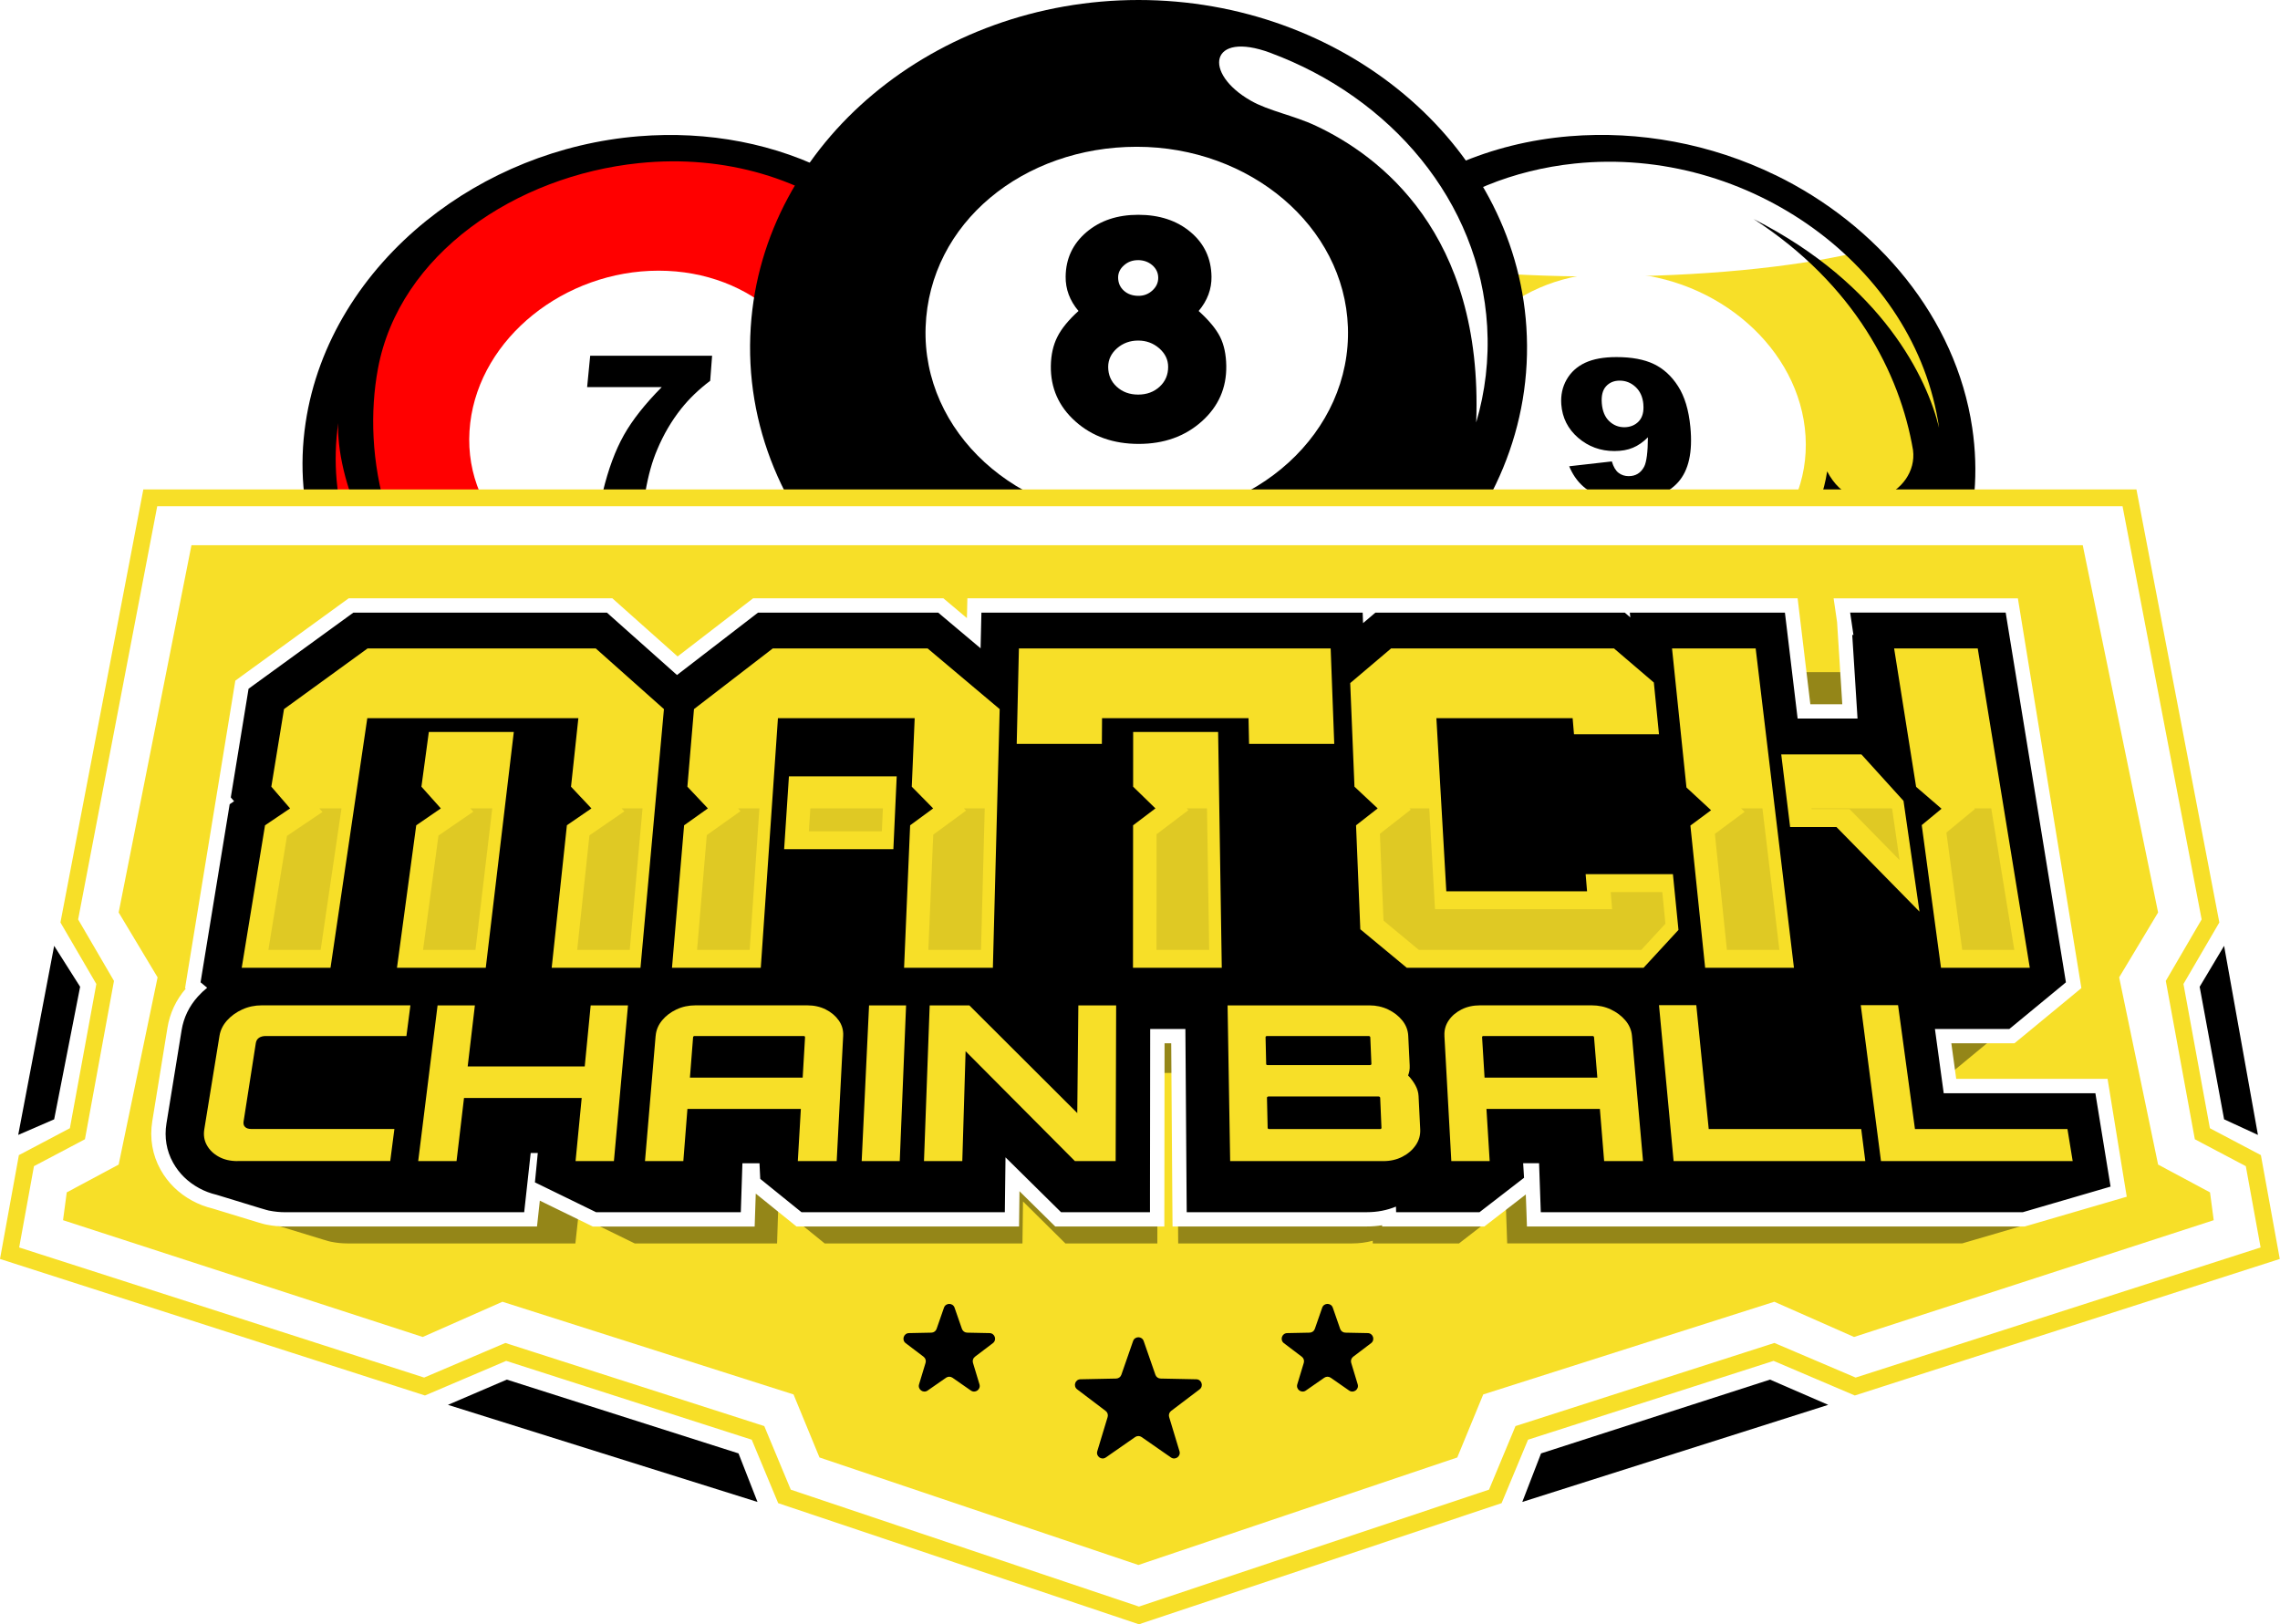 <svg width="407" height="290" viewBox="0 0 407 290" fill="none" xmlns="http://www.w3.org/2000/svg">
<path fill-rule="evenodd" clip-rule="evenodd" d="M286.103 26.467C316.882 26.467 344.999 48.166 349.107 76.373C353.463 106.294 329.426 131.915 295.176 131.915C260.926 131.915 232.477 106.294 231.689 76.373C230.949 48.173 255.324 26.467 286.103 26.467Z" fill="#F7DF28"/>
<path fill-rule="evenodd" clip-rule="evenodd" d="M339.607 107.014C330.334 121.197 313.233 130.636 292.612 130.636C271.992 130.636 253.266 121.197 241.552 107.014C253.923 104.055 271.093 102.229 290.164 102.229C309.236 102.229 326.717 104.055 339.6 107.014M283.547 25.189C302.079 25.189 319.45 32.94 331.302 45.118C319.865 47.745 303.704 49.377 285.628 49.377C267.552 49.377 251.115 47.745 239.221 45.118C248.978 32.94 265.014 25.189 283.547 25.189Z" fill="white"/>
<path fill-rule="evenodd" clip-rule="evenodd" d="M326.163 84.152C331.128 93.695 342.469 88.011 341.493 80.37C339.177 66.664 331.038 50.773 313.038 39.107C336.121 50.828 344.024 67.611 346.14 76.38C342.019 47.509 312.042 25.955 281.097 29.198C259.163 31.494 240.423 45.684 240.153 66.546C239.96 81.946 247.359 103.722 268.733 119.218C244.911 105.776 235.783 85.3 234.642 76.38C235.472 104.745 262.475 128.969 294.914 128.969C297.396 128.969 305.376 128.263 314.283 124.771C301.193 129.176 286.505 128.409 271.644 121.493C271.644 121.493 279.887 124.004 286.166 122.773C290.156 121.991 290.834 116.528 289.506 112.006C289.216 111.017 288.766 110.111 288.185 109.261C289.852 109.468 291.539 109.579 293.254 109.579C310.659 109.579 323.971 98.598 326.163 84.152ZM316.904 31.245C335.166 40.131 349.142 56.713 352.06 76.373C356.741 107.85 331.508 134.881 295.418 134.881C259.329 134.881 229.449 107.843 228.716 76.373C228.377 61.775 234.407 48.892 244.337 39.612C253.451 31.093 265.96 25.498 280.171 24.323C292.59 23.293 305.404 25.658 316.897 31.252L316.904 31.245Z" fill="black"/>
<path fill-rule="evenodd" clip-rule="evenodd" d="M288.012 48.712C305.072 48.712 320.347 60.904 322.173 76.373C324.061 92.347 310.984 105.679 292.908 105.679C274.832 105.679 259.46 92.347 258.603 76.373C257.773 60.904 270.946 48.712 288.005 48.712" fill="white"/>
<path d="M293.357 72.189C293.24 70.862 292.77 69.831 291.954 69.078C291.144 68.331 290.197 67.957 289.125 67.957C288.116 67.957 287.307 68.296 286.691 68.974C286.076 69.651 285.827 70.668 285.937 72.023C286.048 73.379 286.484 74.451 287.244 75.177C287.998 75.903 288.904 76.276 289.941 76.276C290.979 76.276 291.891 75.916 292.548 75.211C293.198 74.506 293.468 73.496 293.35 72.189M280.115 83.246L287.728 82.382C288.005 83.336 288.406 84.021 288.918 84.415C289.436 84.816 290.045 85.01 290.737 85.01C291.981 85.01 292.894 84.45 293.496 83.323C293.924 82.486 294.153 80.736 294.166 78.074C293.323 78.925 292.438 79.54 291.497 79.934C290.564 80.335 289.457 80.529 288.178 80.529C285.695 80.529 283.538 79.734 281.705 78.157C279.88 76.58 278.884 74.589 278.704 72.196C278.587 70.571 278.898 69.098 279.659 67.764C280.419 66.443 281.519 65.44 282.971 64.763C284.416 64.092 286.269 63.753 288.544 63.753C291.269 63.753 293.489 64.168 295.217 64.991C296.946 65.82 298.392 67.141 299.553 68.96C300.722 70.785 301.455 73.199 301.745 76.228C302.181 80.709 301.448 84.007 299.532 86.123C297.61 88.239 294.768 89.304 290.999 89.304C288.773 89.304 287.002 89.076 285.675 88.606C284.354 88.142 283.234 87.458 282.321 86.573C281.401 85.681 280.661 84.567 280.108 83.233L280.115 83.246Z" fill="black"/>
<path fill-rule="evenodd" clip-rule="evenodd" d="M119.468 26.439C149.763 26.439 173.717 47.793 172.935 75.515C172.105 104.897 144.113 130.034 110.458 130.034C76.802 130.034 53.18 104.89 57.461 75.508C61.506 47.786 89.173 26.439 119.468 26.439Z" fill="#FF0000"/>
<path fill-rule="evenodd" clip-rule="evenodd" d="M149.043 83.156C152.3 92.526 164.415 86.946 164.768 79.436C164.837 65.972 159.54 50.351 143.822 38.872C164.526 50.4 169.436 66.899 170.017 75.515C170.902 47.136 145.088 25.927 114.081 29.122C92.105 31.376 71.256 45.338 67.459 65.855C64.666 80.985 68.254 102.366 86.635 117.579C65.495 104.386 59.991 84.283 60.378 75.522C56.402 103.376 78.841 127.15 110.706 127.15C113.14 127.15 121.106 126.451 130.449 123.035C116.833 127.357 102.539 126.604 89.11 119.82C94.974 121.701 105.506 122.261 107.753 114.302C108.556 111.453 108.431 109.765 107.435 107.822C109.04 108.023 110.678 108.133 112.359 108.133C129.467 108.133 144.424 97.353 149.043 83.17M148.967 31.141C165.418 39.889 176.33 56.188 175.839 75.515C175.058 106.425 145.648 132.945 110.194 132.945C74.748 132.945 49.95 106.425 54.549 75.515C56.679 61.173 64.797 48.505 76.138 39.377C86.552 30.996 99.815 25.491 113.998 24.33C126.396 23.313 138.601 25.644 148.96 31.148L148.967 31.141Z" fill="black"/>
<path fill-rule="evenodd" clip-rule="evenodd" d="M117.56 48.326C134.342 48.326 147.287 60.309 146.451 75.516C145.586 91.206 130.456 104.296 112.691 104.296C94.927 104.296 82.078 91.206 83.939 75.516C85.743 60.309 100.777 48.326 117.56 48.326Z" fill="white"/>
<path d="M105.361 63.518H127.116L126.777 67.985C124.758 69.506 123.036 71.166 121.612 72.95C119.883 75.128 118.452 77.562 117.317 80.273C116.412 82.382 115.713 84.892 115.215 87.803H107.616C108.591 83.758 109.842 80.39 111.364 77.686C112.878 74.997 115.132 72.134 118.127 69.112H104.808L105.354 63.518H105.361Z" fill="black"/>
<path fill-rule="evenodd" clip-rule="evenodd" d="M203.242 0C239.378 0 270.319 25.328 272.471 58.392C274.765 93.645 243.832 123.996 203.242 123.996C162.653 123.996 131.713 93.653 134.014 58.392C136.166 25.328 167.106 0 203.242 0Z" fill="black"/>
<path fill-rule="evenodd" clip-rule="evenodd" d="M202.922 26.205C223.106 26.205 239.972 40.373 240.613 58.396C241.276 77.058 224.418 92.677 202.922 92.677C181.426 92.677 164.567 77.058 165.231 58.396C165.894 39.733 182.738 26.205 202.922 26.205Z" fill="white"/>
<path d="M203.171 60.804C201.715 60.804 200.454 61.266 199.409 62.174C198.364 63.089 197.826 64.198 197.819 65.486C197.819 66.907 198.312 68.091 199.327 69.028C200.349 69.974 201.633 70.45 203.171 70.45C204.709 70.45 205.993 69.974 207.016 69.028C208.031 68.083 208.531 66.907 208.523 65.486C208.523 64.213 207.986 63.111 206.926 62.181C205.858 61.258 204.619 60.804 203.171 60.804ZM203.111 46.447C202.156 46.447 201.335 46.752 200.641 47.37C199.946 47.98 199.595 48.71 199.595 49.528C199.595 50.474 199.924 51.27 200.611 51.888C201.297 52.513 202.178 52.818 203.238 52.818C204.194 52.818 205.022 52.498 205.717 51.858C206.411 51.225 206.754 50.466 206.754 49.603C206.754 48.739 206.403 47.958 205.694 47.347C204.993 46.745 204.127 46.44 203.104 46.44L203.111 46.447ZM213.965 55.52C215.809 57.187 217.086 58.735 217.795 60.142C218.504 61.563 218.87 63.29 218.9 65.322C218.959 69.252 217.511 72.564 214.533 75.228C211.539 77.908 207.784 79.255 203.261 79.255C198.737 79.255 194.952 77.908 191.959 75.228C188.98 72.564 187.525 69.252 187.585 65.322C187.614 63.342 188.003 61.615 188.749 60.142C189.481 58.675 190.742 57.135 192.519 55.52C190.959 53.674 190.197 51.62 190.227 49.379C190.264 46.157 191.511 43.514 193.952 41.438C196.386 39.376 199.461 38.349 203.201 38.349C206.941 38.349 210.076 39.369 212.525 41.431C214.973 43.492 216.22 46.142 216.264 49.409C216.294 51.612 215.533 53.659 213.973 55.52H213.965Z" fill="black"/>
<path fill-rule="evenodd" clip-rule="evenodd" d="M226.786 9.441C248.219 17.389 264.147 35.882 265.472 58.263C265.819 64.185 265.126 69.949 263.514 75.42C264.795 41.526 246.11 27.739 234.919 22.47C230.92 20.587 226.515 19.821 223.291 17.982C214.631 13.044 215.971 5.426 226.786 9.434" fill="white"/>
<path d="M380.133 88.882L394.592 164.425L388.469 174.926L388.189 175.405L388.29 175.952L393.01 201.699L393.142 202.415L393.785 202.756L402.243 207.221L405.248 223.747L331.172 247.548L317.188 241.588L316.674 241.369L316.142 241.54L272.31 255.615L271.649 255.827L271.384 256.467L266.925 267.165L203.312 288.418L140.036 267.167L135.577 256.467L135.311 255.827L134.651 255.615L90.819 241.54L90.287 241.369L89.772 241.588L75.788 247.548L1.711 223.746L4.717 207.221L13.176 202.756L13.819 202.415L13.95 201.699L18.671 175.952L18.771 175.405L18.491 174.926L12.368 164.426L26.827 88.882H380.133Z" fill="white" stroke="#F7DF28" stroke-width="3"/>
<path d="M135.221 268.156L79.963 250.82L90.472 246.313L131.831 259.488L135.221 268.156Z" fill="black"/>
<path d="M9.668 199.842L3.251 202.626L9.668 168.868L14.303 176.177L9.668 199.842Z" fill="black"/>
<path d="M271.742 268.156L326.35 250.82L315.964 246.313L275.092 259.488L271.742 268.156Z" fill="black"/>
<path d="M397.021 199.842L403.061 202.626L397.021 168.868L392.659 176.177L397.021 199.842Z" fill="black"/>
<path d="M75.46 238.701L11.253 217.851L11.915 212.886L21.182 207.922L28.132 174.495L21.182 162.911L34.176 97.343H371.789L385.24 162.911L378.289 174.495L385.24 207.922L394.507 212.886L395.168 217.851L330.962 238.701L316.731 232.413L264.77 248.961L260.136 260.214L203.211 279.41L146.285 260.214L141.652 248.961L89.691 232.413L75.46 238.701Z" fill="#F7DF28"/>
<g opacity="0.4" filter="url(#filter0_f_2640_557)">
<path d="M269.047 221.994L268.762 213.857H268.53L268.643 215.648L260.445 222H245.058L245.046 221.524C243.865 221.839 242.63 222 241.347 222H210.318L210.098 191.559H206.631L206.596 222H190.182L182.613 214.506L182.518 222H147.214L139.627 215.856L139.532 213.863H138.98L138.713 222H113.305L103.249 217.087L102.709 222H62.038C61.077 222 60.121 221.905 59.195 221.72L58.993 221.679C58.661 221.607 58.394 221.548 50.332 219.062C49.216 218.794 48.159 218.396 47.192 217.866C45.12 216.736 43.505 215.154 42.395 213.167C41.166 210.967 40.739 208.445 41.154 205.881L43.671 190.357C44.045 188.05 45.048 185.968 46.657 184.178C46.847 183.963 47.049 183.755 47.257 183.547L46.705 183.089L51.721 152.315L51.769 152.285L51.733 152.243L54.844 133.163L72.938 120H115.81L127.03 130.01L140.007 120H170.716L176.178 124.61L176.285 120H241.799L241.816 120.44L242.339 120H311.724L313.831 137.6H321.441L320.569 123.711H320.658L320.112 120H348.28L358.538 183.089L348.298 191.553H336.9L338.028 199.844H363.145L366 217.39L350.269 221.994H269.047Z" fill="black"/>
</g>
<path d="M376.74 209.066L374.918 197.868L374.484 195.183H347.409L345.843 183.717H359.119L360.007 182.988L367.811 176.552L369.224 175.382L368.93 173.574L358.908 112.068L358.473 109.383H330.715L331.251 113.046L331.303 113.378H331.085L331.303 116.772L332.031 128.302H321.338L319.408 112.202L319.069 109.39H291.381L291.47 110.24L291.375 110.157L290.48 109.39H245.969L245.074 110.15L243.764 111.262L243.694 109.39H175.636L175.566 112.515L175.489 115.762L168.817 110.144L167.922 109.39H135.76L134.897 110.054L121.296 120.53L109.695 110.201L108.787 109.39H63.529L62.691 109.997L45.875 122.211L44.814 122.985L44.603 124.282L41.887 140.906L41.644 142.383L42.232 143.067L41.446 143.597L41.222 144.959L36.544 173.58L36.25 175.395L37.426 176.367C36.831 176.846 36.275 177.37 35.77 177.933C34.211 179.671 33.233 181.684 32.869 183.921L30.159 200.603C29.756 203.071 30.171 205.493 31.347 207.602C32.421 209.526 33.987 211.054 36.007 212.153C36.959 212.671 38.001 213.067 39.113 213.329C47.786 216.001 48.074 216.058 48.381 216.128H48.406L48.432 216.141L48.566 216.167C49.474 216.352 50.42 216.442 51.372 216.442H94.016L94.33 213.597L95.18 205.864H96.445L96.151 208.906L95.934 211.111L97.928 212.083L106.192 216.116L106.857 216.442H132.685L132.788 213.355L132.973 207.698H136.022L136.086 209.053L136.156 210.485L137.268 211.386L142.643 215.732L143.525 216.442H179.817L179.855 213.284L179.938 206.643L188.918 215.515L189.851 216.435H205.721V213.246L205.76 183.723H212.043L212.254 213.265L212.279 216.435H244.416C246.269 216.435 248.014 216.103 249.631 215.438L249.657 216.435H264.543L265.406 215.771L271.152 211.328L272.494 210.293L272.392 208.606L272.334 207.692H275.178L275.377 213.355L275.485 216.442H361.515L361.956 216.314L374.484 212.658L377.194 211.865L376.74 209.079V209.066Z" fill="black"/>
<path d="M273.812 217.707L273.506 208.964H273.256L273.378 210.887L264.551 217.714H247.984L247.971 217.202C246.699 217.541 245.37 217.714 243.989 217.714H210.581L210.344 185.002H206.612L206.573 217.714H188.901L180.751 209.66L180.649 217.714H142.639L134.47 211.111L134.368 208.97H133.774L133.486 217.714H106.13L95.303 212.434L94.721 217.714H50.933C49.897 217.714 48.868 217.611 47.871 217.413L47.654 217.368C47.296 217.292 47.008 217.228 38.329 214.556C37.127 214.269 35.989 213.84 34.947 213.271C32.717 212.057 30.978 210.357 29.783 208.222C28.46 205.857 28 203.147 28.447 200.393L31.157 183.711C31.56 181.231 32.64 178.994 34.372 177.07C34.577 176.84 34.794 176.616 35.018 176.392L34.423 175.9L39.824 142.83L39.875 142.798L39.837 142.754L43.186 122.249L62.668 108.105H108.827L120.907 118.862L134.879 108.105H167.943L173.823 113.058L173.938 108.105H244.475L244.494 108.578L245.057 108.105H319.761L322.03 127.018H330.224L329.285 112.093H329.38L328.792 108.105H359.12L370.165 175.9L359.139 184.995H346.868L348.082 193.905H375.125L378.199 212.76L361.261 217.707H273.812Z" fill="black"/>
<path d="M358.034 109.383L358.468 112.068L368.49 173.574L368.784 175.382L367.372 176.552L359.568 182.988L358.679 183.717H345.404L346.97 195.183H374.045L374.479 197.868L376.301 209.066L376.755 211.853L374.045 212.645L361.517 216.301L361.076 216.429H275.046L274.937 213.342L274.739 207.679H271.895L271.952 208.593L272.055 210.28L270.712 211.316L264.966 215.758L264.104 216.423H249.218L249.192 215.425C247.575 216.09 245.824 216.423 243.977 216.423H211.84L211.814 213.252L211.603 183.711H205.321L205.282 213.233V216.423H189.406L188.472 215.502L179.492 206.631L179.409 213.272L179.371 216.429H143.08L142.198 215.719L136.822 211.373L135.71 210.472L135.64 209.04L135.576 207.685H132.527L132.342 213.342L132.24 216.429H106.411L105.747 216.103L97.482 212.07L95.488 211.098L95.706 208.893L95.999 205.851H94.734L93.884 213.585L93.571 216.429H50.926C49.974 216.429 49.028 216.333 48.12 216.154L47.986 216.129H47.961L47.935 216.116C47.628 216.052 47.341 215.988 38.667 213.316C37.555 213.054 36.513 212.658 35.561 212.14C33.541 211.041 31.975 209.513 30.902 207.589C29.719 205.48 29.31 203.058 29.713 200.591L32.423 183.909C32.787 181.672 33.765 179.658 35.325 177.92C35.836 177.351 36.386 176.833 36.98 176.354L35.804 175.382L36.098 173.567L40.777 144.946L41 143.585L41.786 143.054L41.198 142.37L41.441 140.894L44.158 124.269L44.369 122.972L45.43 122.198L62.246 109.984L63.083 109.377H108.342L109.249 110.189L120.85 120.517L134.451 110.042L135.314 109.377H167.476L168.371 110.131L175.044 115.749L175.12 112.502L175.191 109.377H243.248L243.318 111.25L244.629 110.138L245.523 109.377H290.034L290.929 110.144L291.025 110.227L290.935 109.377H318.623L318.962 112.189L320.892 128.29H331.585L330.857 116.759L330.64 113.365H330.857L330.806 113.033L330.269 109.371H358.027M360.207 106.827H327.316L327.744 109.754L327.936 111.077L328.089 113.531L328.307 116.925L328.863 125.733H323.161L321.5 111.882L321.161 109.07L320.892 106.82H172.685L172.628 109.319L172.602 110.355L170.014 108.175L169.119 107.421L168.403 106.82H134.438L133.748 107.351L132.885 108.016L120.959 117.2L110.943 108.278L110.035 107.466L109.307 106.82H62.246L61.575 107.306L60.737 107.913L43.921 120.128L42.86 120.901L42.01 121.521L41.838 122.556L41.627 123.854L38.91 140.478L38.667 141.955L38.648 142.076L38.469 143.169L38.246 144.53L33.567 173.152L33.273 174.967L33.036 176.418L33.151 176.514C31.413 178.553 30.314 180.898 29.892 183.5L27.182 200.182C26.69 203.224 27.201 206.215 28.665 208.836C29.981 211.188 31.886 213.054 34.334 214.384C35.459 214.997 36.686 215.464 37.983 215.777C46.682 218.455 46.964 218.513 47.386 218.608H47.405L47.456 218.621L47.622 218.653C48.689 218.871 49.808 218.979 50.926 218.979H95.859L96.108 216.704L96.364 214.364L104.628 218.398L105.293 218.724L105.823 218.986H134.713L134.796 216.512L134.898 213.425L134.911 213.105L135.224 213.355L140.6 217.701L141.482 218.41L142.185 218.979H181.908L181.94 216.455L181.979 213.297V212.671L186.689 217.317L187.622 218.238L188.37 218.973H207.845V216.416L207.852 213.227L207.884 186.261H209.072L209.264 213.265L209.29 216.435L209.309 218.973H243.983C244.916 218.973 245.83 218.902 246.719 218.755V218.973H264.979L265.669 218.436L266.532 217.771L272.278 213.329L272.374 213.259V213.419L272.489 216.506L272.572 218.973H361.44L361.792 218.871L362.233 218.743L374.76 215.087L377.47 214.294L379.644 213.661L379.279 211.431L378.825 208.644L377.004 197.446L376.569 194.762L376.218 192.614H349.201L348.331 186.261H359.6L360.309 185.679L361.198 184.951L369.002 178.514L370.414 177.345L371.545 176.411L371.309 174.961L371.015 173.152L360.993 111.646L360.558 108.962L360.207 106.814V106.827Z" fill="white"/>
<path d="M65.609 115.775L50.698 126.602L48.435 140.453L51.784 144.332L47.31 147.349L43.149 172.787H59L65.565 128.226H103.243L101.932 140.459L105.576 144.332L101.197 147.336L98.481 172.787H114.332L118.519 126.602L106.355 115.775H65.609Z" fill="#F7DF28"/>
<path d="M75.228 140.453L78.692 144.332L74.301 147.349L70.863 172.788H86.714L91.718 130.687H76.551L75.228 140.453Z" fill="#F7DF28"/>
<path d="M137.942 115.775L123.881 126.602L122.705 140.453L126.361 144.332L122.117 147.349L119.956 172.787H135.807L138.869 128.226H163.278L162.76 140.453L166.576 144.332L162.466 147.349L161.386 172.787H177.237L178.452 126.602L165.592 115.775H137.942Z" fill="#F7DF28"/>
<path d="M139.975 151.612H159.475L160.07 138.612H140.831L139.975 151.612Z" fill="#F7DF28"/>
<path d="M202.273 140.453L206.255 144.332L202.266 147.349L202.247 172.788H218.098L217.446 130.687H202.279L202.273 140.453Z" fill="#F7DF28"/>
<path d="M181.494 132.815H196.693L196.725 128.226H222.873L222.969 132.815H238.174L237.535 115.775H181.884L181.494 132.815Z" fill="#F7DF28"/>
<path d="M248.317 115.775L241.024 121.956L241.785 140.453L245.927 144.332L242.066 147.349L242.827 165.91L251.123 172.787H293.39L299.622 166.025L298.631 156.074H283.049L283.304 159.129H258.179L256.409 128.226H280.729L280.972 131.102H296.145L295.225 121.853L288.117 115.775H248.317Z" fill="#F7DF28"/>
<path d="M338.119 115.775L342.043 140.478L346.581 144.39L343.047 147.311L346.485 172.787H362.336L353.043 115.775H338.119Z" fill="#F7DF28"/>
<path d="M301.048 140.593L305.439 144.658L301.751 147.394L304.384 172.787H320.235L313.403 115.775H298.472L301.048 140.593Z" fill="#F7DF28"/>
<path d="M317.966 134.688L319.551 147.656H327.822L342.644 162.759L339.793 142.984L332.276 134.688H317.966Z" fill="#F7DF28"/>
<path d="M42.389 207.301C41.123 207.301 40.011 207.046 39.065 206.528C38.119 206.01 37.409 205.326 36.93 204.47C36.451 203.613 36.297 202.661 36.47 201.619L39.18 184.937C39.346 183.927 39.794 183.013 40.529 182.189C41.264 181.371 42.171 180.719 43.251 180.227C44.331 179.735 45.488 179.492 46.722 179.492H73.26L72.55 184.969H47.444C46.946 184.969 46.543 185.078 46.23 185.289C45.917 185.506 45.725 185.826 45.661 186.26L43.481 200.239C43.417 200.654 43.507 200.98 43.756 201.217C44.005 201.453 44.376 201.568 44.881 201.568H70.403L69.661 207.289H42.382L42.389 207.301Z" fill="#F7DF28"/>
<path d="M74.653 207.302L78.111 179.499H84.771L83.486 190.403H104.38L105.441 179.499H112.101L109.589 207.302H102.744L103.837 196.033H82.828L81.498 207.302H74.653Z" fill="#F7DF28"/>
<path d="M117.041 184.937C117.124 183.927 117.508 183.013 118.179 182.189C118.85 181.371 119.707 180.719 120.748 180.227C121.79 179.735 122.928 179.492 124.162 179.492H144.09C145.324 179.492 146.43 179.735 147.401 180.227C148.379 180.719 149.153 181.371 149.728 182.189C150.303 183.007 150.565 183.921 150.514 184.937L149.357 207.301H142.416L142.959 197.982H122.711L121.982 207.301H115.137L117.035 184.937H117.041ZM143.285 192.396L143.707 185.199C143.707 185.123 143.694 185.065 143.649 185.027C143.605 184.988 143.534 184.969 143.445 184.969H124.015C123.919 184.969 123.848 184.988 123.804 185.027C123.753 185.065 123.727 185.123 123.721 185.199L123.158 192.396H143.298H143.285Z" fill="#F7DF28"/>
<path d="M153.818 207.302L155.135 179.499H161.744L160.613 207.302H153.818Z" fill="#F7DF28"/>
<path d="M164.94 207.302L165.956 179.499H173.032L192.302 198.724L192.494 179.499H199.243L199.154 207.302H191.88L172.367 187.68L171.779 207.302H164.934H164.94Z" fill="#F7DF28"/>
<path d="M219.127 179.499H244.463C245.665 179.499 246.777 179.741 247.8 180.234C248.822 180.726 249.666 181.378 250.324 182.196C250.983 183.014 251.334 183.928 251.385 184.944L251.641 190.211C251.66 190.543 251.641 190.856 251.596 191.15C251.545 191.444 251.468 191.732 251.36 192.013C251.884 192.55 252.318 193.138 252.664 193.771C253.009 194.404 253.194 195.043 253.226 195.688L253.52 201.62C253.571 202.668 253.303 203.62 252.715 204.47C252.127 205.327 251.328 206.011 250.324 206.528C249.321 207.046 248.183 207.302 246.918 207.302H219.594L219.134 179.499H219.127ZM226.311 190.166H244.534C244.598 190.166 244.655 190.147 244.719 190.108C244.776 190.07 244.808 190.025 244.808 189.974L244.61 185.2C244.61 185.123 244.572 185.066 244.508 185.027C244.444 184.989 244.38 184.97 244.323 184.97H226.19C226.094 184.97 226.03 184.989 225.979 185.027C225.934 185.066 225.909 185.123 225.915 185.2L226.024 189.974C226.024 190.025 226.049 190.07 226.094 190.108C226.139 190.147 226.209 190.166 226.305 190.166H226.311ZM226.58 201.581H246.33C246.425 201.581 246.496 201.562 246.541 201.524C246.585 201.485 246.604 201.428 246.604 201.345L246.374 195.995C246.374 195.944 246.349 195.893 246.298 195.842C246.247 195.791 246.176 195.765 246.08 195.765H226.439C226.343 195.765 226.273 195.791 226.228 195.842C226.183 195.893 226.158 195.944 226.164 195.995L226.286 201.345C226.286 201.422 226.311 201.485 226.362 201.524C226.414 201.562 226.484 201.581 226.573 201.581H226.58Z" fill="#F7DF28"/>
<path d="M257.847 184.937C257.79 183.927 258.045 183.013 258.601 182.189C259.158 181.371 259.925 180.719 260.896 180.227C261.868 179.735 262.973 179.492 264.207 179.492H284.136C285.369 179.492 286.507 179.735 287.549 180.227C288.591 180.719 289.46 181.371 290.15 182.189C290.84 183.007 291.23 183.921 291.32 184.937L293.295 207.301H286.354L285.593 197.982H265.345L265.92 207.301H259.074L257.841 184.937H257.847ZM285.139 192.396L284.551 185.199C284.551 185.123 284.519 185.065 284.468 185.027C284.417 184.988 284.347 184.969 284.257 184.969H264.827C264.731 184.969 264.667 184.988 264.622 185.027C264.578 185.065 264.558 185.123 264.565 185.199L265.006 192.396H285.146H285.139Z" fill="#F7DF28"/>
<path d="M298.753 207.302L296.146 179.46H302.805L305.023 201.581H332.245L332.974 207.302H298.76H298.753Z" fill="#F7DF28"/>
<path d="M335.773 207.302L332.162 179.46H338.822L341.838 201.581H369.06L369.993 207.302H335.779H335.773Z" fill="#F7DF28"/>
<g opacity="0.1">
<path d="M132.198 144.812L129.207 146.934L126.171 149.094L124.433 169.592H133.822L135.56 144.333H131.751L132.198 144.812Z" fill="black"/>
<path d="M212.144 144.639L209.178 146.883L206.455 148.941L206.443 169.592H215.851L215.461 144.333H211.831L212.144 144.639Z" fill="black"/>
<path d="M57.558 144.972L54.567 146.985L51.237 149.228L47.907 169.592H57.239L60.959 144.333H57.008L57.558 144.972Z" fill="black"/>
<path d="M111.458 144.857L108.384 146.966L105.22 149.139L103.034 169.592H112.411L114.699 144.333H110.966L111.458 144.857Z" fill="black"/>
<path d="M84.492 144.914L81.495 146.966L78.273 149.177L75.519 169.592H84.876L87.873 144.333H83.975L84.492 144.914Z" fill="black"/>
<path d="M172.447 144.722L169.468 146.908L166.592 149.018L165.717 169.592H175.119L175.783 144.333H172.063L172.447 144.722Z" fill="black"/>
<path d="M144.387 148.417H157.42L157.605 144.333H144.656L144.387 148.417Z" fill="black"/>
<path d="M251.842 144.55L248.896 146.851L246.326 148.858L246.965 164.357L253.274 169.592H292.984L297.292 164.913L296.736 159.27H287.52L287.775 162.325H284.298H259.18H256.163L255.99 159.314L255.134 144.333H251.606L251.842 144.55Z" fill="black"/>
<path d="M349.614 146.857L347.447 148.647L350.272 169.592H359.572L355.456 144.333H352.407L352.541 144.441L349.614 146.857Z" fill="black"/>
<path d="M311.437 144.933L308.344 147.228L306.12 148.877L308.267 169.592H317.637L314.608 144.333H310.792L311.437 144.933Z" fill="black"/>
<path d="M323.382 144.46H328.822H330.164L331.103 145.419L339.087 153.556L337.763 144.403L337.7 144.333H323.363L323.382 144.46Z" fill="black"/>
</g>
<path d="M202.267 239.426C202.578 238.53 203.844 238.53 204.156 239.426L206.251 245.453C206.388 245.848 206.757 246.116 207.175 246.125L213.555 246.255C214.503 246.274 214.894 247.479 214.139 248.051L209.054 251.907C208.72 252.159 208.58 252.593 208.701 252.993L210.549 259.101C210.823 260.008 209.798 260.753 209.02 260.211L203.782 256.566C203.439 256.328 202.983 256.328 202.64 256.566L197.402 260.211C196.624 260.753 195.599 260.008 195.874 259.101L197.722 252.993C197.843 252.593 197.702 252.159 197.369 251.907L192.284 248.051C191.528 247.479 191.919 246.274 192.867 246.255L199.247 246.125C199.665 246.116 200.034 245.848 200.171 245.453L202.267 239.426Z" fill="black"/>
<path d="M168.508 233.468C168.819 232.573 170.085 232.573 170.397 233.468L171.714 237.257C171.851 237.652 172.22 237.92 172.638 237.929L176.648 238.01C177.596 238.03 177.988 239.234 177.232 239.807L174.036 242.23C173.702 242.483 173.561 242.917 173.683 243.317L174.844 247.156C175.119 248.064 174.094 248.808 173.316 248.267L170.023 245.976C169.68 245.737 169.224 245.737 168.881 245.976L165.588 248.267C164.81 248.808 163.786 248.064 164.06 247.156L165.222 243.317C165.343 242.917 165.202 242.483 164.869 242.23L161.672 239.807C160.917 239.234 161.308 238.03 162.256 238.01L166.266 237.929C166.685 237.92 167.053 237.652 167.191 237.257L168.508 233.468Z" fill="black"/>
<path d="M236.025 233.468C236.336 232.573 237.602 232.573 237.914 233.468L239.231 237.257C239.368 237.652 239.737 237.92 240.155 237.929L244.165 238.01C245.113 238.03 245.505 239.234 244.749 239.807L241.553 242.23C241.219 242.483 241.079 242.917 241.2 243.317L242.361 247.156C242.636 248.064 241.611 248.808 240.833 248.267L237.54 245.976C237.197 245.737 236.741 245.737 236.398 245.976L233.105 248.267C232.327 248.808 231.303 248.064 231.577 247.156L232.739 243.317C232.86 242.917 232.719 242.483 232.386 242.23L229.189 239.807C228.434 239.234 228.825 238.03 229.773 238.01L233.783 237.929C234.202 237.92 234.57 237.652 234.708 237.257L236.025 233.468Z" fill="black"/>
<defs>
<filter id="filter0_f_2640_557" x="33" y="112" width="341" height="118" filterUnits="userSpaceOnUse" color-interpolation-filters="sRGB">
<feFlood flood-opacity="0" result="BackgroundImageFix"/>
<feBlend mode="normal" in="SourceGraphic" in2="BackgroundImageFix" result="shape"/>
<feGaussianBlur stdDeviation="4" result="effect1_foregroundBlur_2640_557"/>
</filter>
</defs>
</svg>

